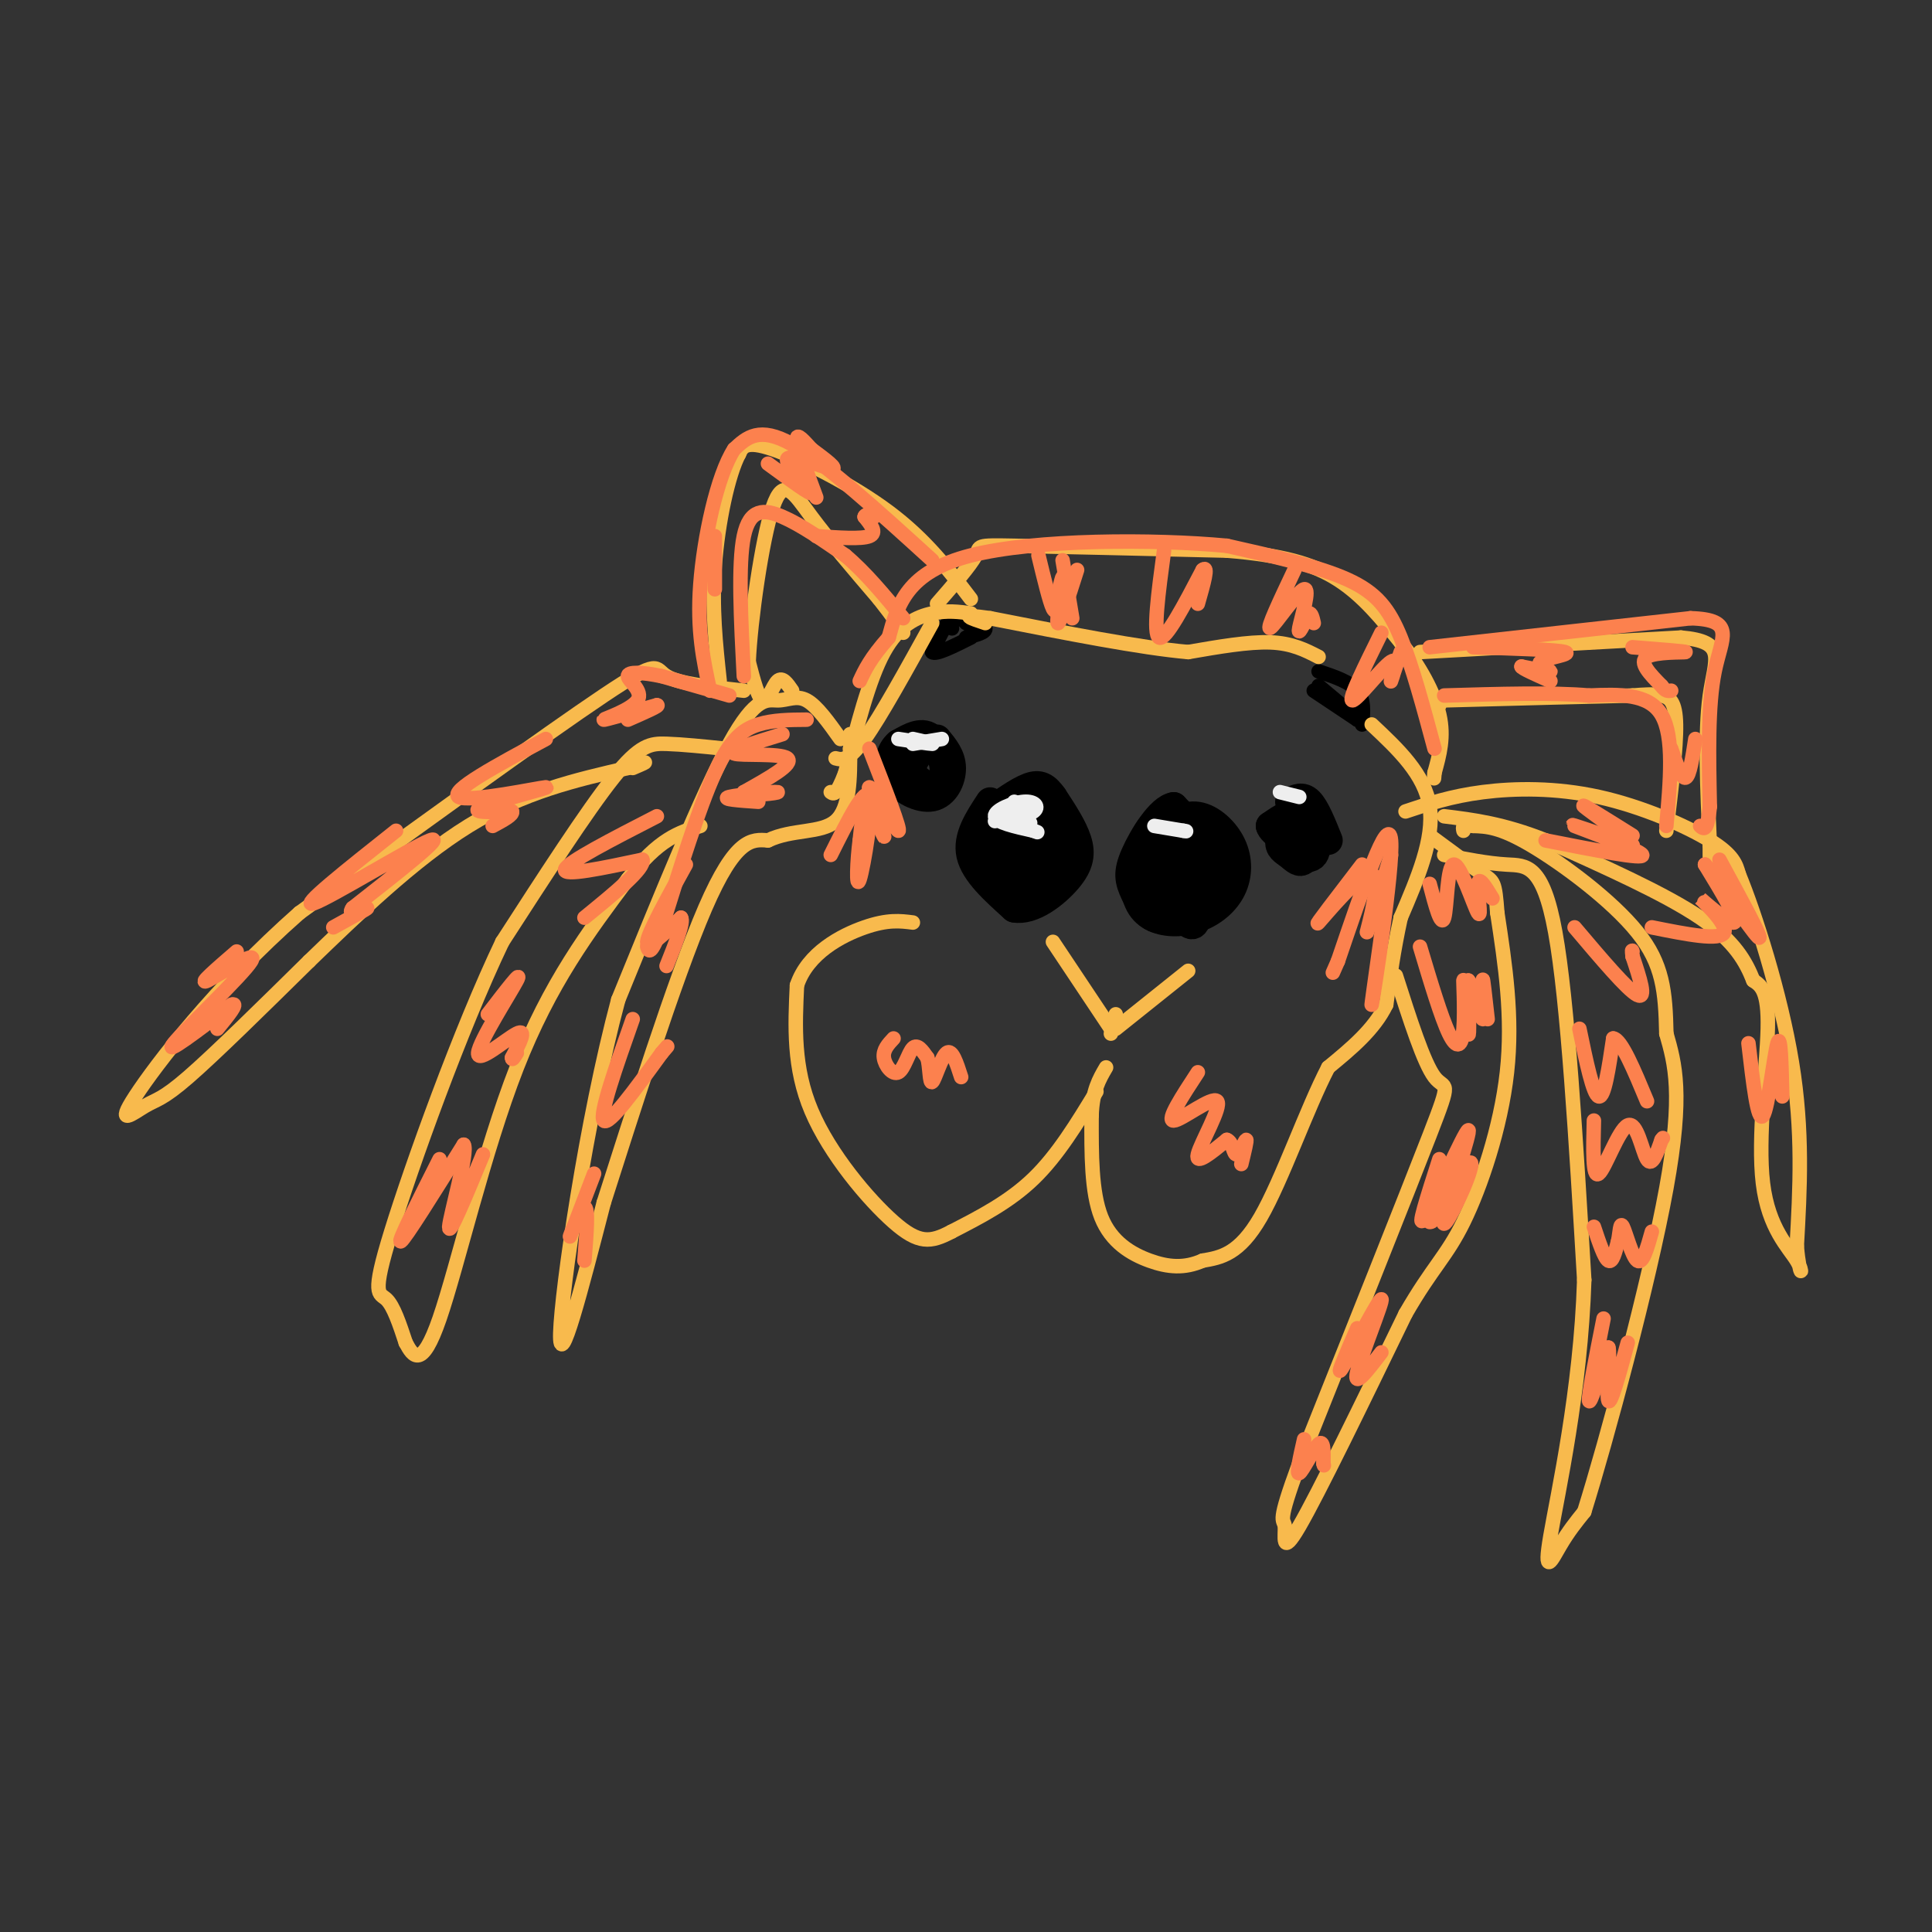 <svg viewBox='0 0 400 400' version='1.1' xmlns='http://www.w3.org/2000/svg' xmlns:xlink='http://www.w3.org/1999/xlink'><rect x="0" y="0" width="400" height="400" fill="#333333" stroke="none"/><g fill='none' stroke='#000000' stroke-width='6' stroke-linecap='round' stroke-linejoin='round'><path d='M205,166c-2.417,3.667 -4.833,7.333 -4,11c0.833,3.667 4.917,7.333 9,11'/><path d='M210,188c3.702,0.714 8.458,-3.000 11,-6c2.542,-3.000 2.869,-5.286 2,-8c-0.869,-2.714 -2.935,-5.857 -5,-9'/><path d='M218,165c-1.488,-2.102 -2.709,-2.855 -5,-2c-2.291,0.855 -5.653,3.320 -8,5c-2.347,1.680 -3.681,2.574 -2,7c1.681,4.426 6.376,12.384 10,11c3.624,-1.384 6.178,-12.110 5,-16c-1.178,-3.890 -6.089,-0.945 -11,2'/><path d='M207,172c-2.100,1.158 -1.852,3.053 -1,5c0.852,1.947 2.306,3.947 4,5c1.694,1.053 3.627,1.158 4,-1c0.373,-2.158 -0.813,-6.579 -2,-11'/><path d='M212,170c-0.333,-1.833 -0.167,-0.917 0,0'/><path d='M240,171c-1.823,1.860 -3.646,3.719 -4,6c-0.354,2.281 0.761,4.982 2,7c1.239,2.018 2.603,3.351 5,2c2.397,-1.351 5.828,-5.386 6,-9c0.172,-3.614 -2.914,-6.807 -6,-10'/><path d='M243,167c-2.674,0.358 -6.360,6.253 -8,10c-1.640,3.747 -1.233,5.344 0,8c1.233,2.656 3.294,6.369 7,5c3.706,-1.369 9.059,-7.820 9,-12c-0.059,-4.180 -5.529,-6.090 -11,-8'/><path d='M240,170c-2.959,1.013 -4.858,7.544 -5,12c-0.142,4.456 1.473,6.837 4,8c2.527,1.163 5.967,1.107 9,0c3.033,-1.107 5.658,-3.266 7,-6c1.342,-2.734 1.400,-6.044 0,-9c-1.400,-2.956 -4.257,-5.559 -7,-6c-2.743,-0.441 -5.371,1.279 -8,3'/><path d='M240,172c-2.066,0.530 -3.231,0.354 -2,4c1.231,3.646 4.859,11.115 7,14c2.141,2.885 2.797,1.188 3,-2c0.203,-3.188 -0.046,-7.865 -1,-10c-0.954,-2.135 -2.612,-1.727 -4,0c-1.388,1.727 -2.506,4.772 -2,7c0.506,2.228 2.636,3.638 4,4c1.364,0.362 1.961,-0.325 2,-3c0.039,-2.675 -0.481,-7.337 -1,-12'/><path d='M246,174c0.067,0.889 0.733,9.111 1,11c0.267,1.889 0.133,-2.556 0,-7'/><path d='M268,169c-1.542,2.060 -3.083,4.119 -2,6c1.083,1.881 4.792,3.583 6,2c1.208,-1.583 -0.083,-6.452 -2,-8c-1.917,-1.548 -4.458,0.226 -7,2'/><path d='M263,171c0.200,1.333 4.200,3.667 6,4c1.800,0.333 1.400,-1.333 1,-3'/><path d='M269,167c-1.845,2.690 -3.690,5.381 -4,7c-0.310,1.619 0.917,2.167 2,3c1.083,0.833 2.024,1.952 3,1c0.976,-0.952 1.988,-3.976 3,-7'/><path d='M247,173c-1.500,3.750 -3.000,7.500 -4,8c-1.000,0.500 -1.500,-2.250 -2,-5'/><path d='M217,169c-0.578,3.422 -1.156,6.844 -3,7c-1.844,0.156 -4.956,-2.956 -6,-3c-1.044,-0.044 -0.022,2.978 1,6'/><path d='M193,153c-2.387,2.458 -4.774,4.917 -4,7c0.774,2.083 4.708,3.792 6,2c1.292,-1.792 -0.060,-7.083 -2,-9c-1.940,-1.917 -4.470,-0.458 -7,1'/><path d='M186,154c-1.721,1.421 -2.523,4.474 -1,7c1.523,2.526 5.372,4.526 8,4c2.628,-0.526 4.037,-3.579 4,-6c-0.037,-2.421 -1.518,-4.211 -3,-6'/><path d='M269,170c0.000,0.000 4.000,2.000 4,2'/><path d='M267,170c0.000,0.000 6.000,4.000 6,4'/><path d='M267,166c1.333,-0.667 2.667,-1.333 4,0c1.333,1.333 2.667,4.667 4,8'/></g>
<g fill='none' stroke='#EEEEEE' stroke-width='3' stroke-linecap='round' stroke-linejoin='round'><path d='M195,153c0.000,0.000 -6.000,1.000 -6,1'/><path d='M189,153c2.250,0.500 4.500,1.000 4,1c-0.500,0.000 -3.750,-0.500 -7,-1'/><path d='M210,166c0.000,0.000 3.000,4.000 3,4'/><path d='M213,170c0.500,0.667 0.250,0.333 0,0'/><path d='M206,170c3.381,-0.548 6.762,-1.095 8,-2c1.238,-0.905 0.333,-2.167 -2,-2c-2.333,0.167 -6.095,1.762 -6,3c0.095,1.238 4.048,2.119 8,3'/><path d='M214,172c1.333,0.500 0.667,0.250 0,0'/><path d='M239,171c0.000,0.000 6.000,1.000 6,1'/><path d='M245,172c1.000,0.167 0.500,0.083 0,0'/><path d='M265,164c0.000,0.000 4.000,1.000 4,1'/></g>
<g fill='none' stroke='#000000' stroke-width='3' stroke-linecap='round' stroke-linejoin='round'><path d='M200,129c-0.917,-1.000 -1.833,-2.000 -3,-1c-1.167,1.000 -2.583,4.000 -4,7'/><path d='M193,135c0.667,0.667 4.333,-1.167 8,-3'/><path d='M200,132c2.133,-0.533 4.267,-1.067 4,-2c-0.267,-0.933 -2.933,-2.267 -5,-2c-2.067,0.267 -3.533,2.133 -5,4'/><path d='M201,131c0.000,0.000 0.100,0.100 0.1,0.1'/><path d='M197,130c0.000,0.000 0.100,0.100 0.1,0.1'/><path d='M272,143c0.000,0.000 9.000,6.000 9,6'/><path d='M281,149c0.167,-0.167 -3.917,-3.583 -8,-7'/><path d='M273,139c3.250,1.083 6.500,2.167 8,4c1.500,1.833 1.250,4.417 1,7'/><path d='M275,144c0.000,0.000 0.100,0.100 0.1,0.1'/></g>
<g fill='none' stroke='#F8BA4D' stroke-width='3' stroke-linecap='round' stroke-linejoin='round'><path d='M273,136c-2.750,-1.417 -5.500,-2.833 -10,-3c-4.500,-0.167 -10.750,0.917 -17,2'/><path d='M246,135c-9.667,-0.833 -25.333,-3.917 -41,-7'/><path d='M205,128c-7.000,-1.000 -4.000,0.000 -1,1'/><path d='M284,150c5.500,5.167 11.000,10.333 12,17c1.000,6.667 -2.500,14.833 -6,23'/><path d='M290,190c-1.500,6.833 -2.250,12.417 -3,18'/><path d='M287,208c-2.500,5.167 -7.250,9.083 -12,13'/><path d='M275,221c-4.444,8.511 -9.556,23.289 -14,31c-4.444,7.711 -8.222,8.356 -12,9'/><path d='M249,261c-3.774,1.679 -7.208,1.375 -11,0c-3.792,-1.375 -7.940,-3.821 -10,-9c-2.060,-5.179 -2.030,-13.089 -2,-21'/><path d='M226,231c0.167,-5.167 1.583,-7.583 3,-10'/><path d='M227,226c-4.000,6.583 -8.000,13.167 -13,18c-5.000,4.833 -11.000,7.917 -17,11'/><path d='M197,255c-4.369,2.310 -6.792,2.583 -12,-2c-5.208,-4.583 -13.202,-14.024 -17,-23c-3.798,-8.976 -3.399,-17.488 -3,-26'/><path d='M165,204c2.200,-6.667 9.200,-10.333 14,-12c4.800,-1.667 7.400,-1.333 10,-1'/><path d='M289,202c2.889,9.044 5.778,18.089 8,21c2.222,2.911 3.778,-0.311 -1,12c-4.778,12.311 -15.889,40.156 -27,68'/><path d='M269,303c-4.774,12.940 -3.208,11.292 -3,13c0.208,1.708 -0.940,6.774 3,0c3.940,-6.774 12.970,-25.387 22,-44'/><path d='M291,272c5.560,-9.655 8.458,-11.792 12,-19c3.542,-7.208 7.726,-19.488 9,-31c1.274,-11.512 -0.363,-22.256 -2,-33'/><path d='M310,189c-0.489,-6.556 -0.711,-6.444 -3,-8c-2.289,-1.556 -6.644,-4.778 -11,-8'/><path d='M299,177c4.511,0.889 9.022,1.778 13,2c3.978,0.222 7.422,-0.222 10,14c2.578,14.222 4.289,43.111 6,72'/><path d='M328,265c-0.714,22.929 -5.500,44.250 -7,53c-1.500,8.750 0.286,4.929 2,2c1.714,-2.929 3.357,-4.964 5,-7'/><path d='M328,313c4.556,-14.556 13.444,-47.444 17,-67c3.556,-19.556 1.778,-25.778 0,-32'/><path d='M345,214c-0.190,-8.679 -0.667,-14.375 -6,-21c-5.333,-6.625 -15.524,-14.179 -22,-18c-6.476,-3.821 -9.238,-3.911 -12,-4'/><path d='M305,171c-2.333,-0.500 -2.167,0.250 -2,1'/><path d='M291,168c4.696,-1.577 9.393,-3.155 16,-4c6.607,-0.845 15.125,-0.958 24,1c8.875,1.958 18.107,5.988 23,9c4.893,3.012 5.446,5.006 6,7'/><path d='M360,181c3.333,8.067 8.667,24.733 11,39c2.333,14.267 1.667,26.133 1,38'/><path d='M372,258c0.604,7.049 1.616,5.673 0,3c-1.616,-2.673 -5.858,-6.643 -7,-16c-1.142,-9.357 0.817,-24.102 1,-32c0.183,-7.898 -1.408,-8.949 -3,-10'/><path d='M363,203c-1.489,-3.733 -3.711,-8.067 -11,-13c-7.289,-4.933 -19.644,-10.467 -32,-16'/><path d='M320,174c-8.833,-3.500 -14.917,-4.250 -21,-5'/><path d='M174,153c-2.440,-3.429 -4.881,-6.857 -7,-8c-2.119,-1.143 -3.917,-0.000 -6,0c-2.083,0.000 -4.452,-1.143 -10,9c-5.548,10.143 -14.274,31.571 -23,53'/><path d='M128,207c-6.644,24.778 -11.756,60.222 -12,69c-0.244,8.778 4.378,-9.111 9,-27'/><path d='M125,249c5.489,-17.133 14.711,-46.467 21,-61c6.289,-14.533 9.644,-14.267 13,-14'/><path d='M159,174c5.000,-2.400 11.000,-1.400 14,-4c3.000,-2.600 3.000,-8.800 3,-15'/><path d='M176,155c0.500,-3.000 0.250,-3.000 0,-3'/><path d='M150,155c-4.356,-0.444 -8.711,-0.889 -12,-1c-3.289,-0.111 -5.511,0.111 -11,7c-5.489,6.889 -14.244,20.444 -23,34'/><path d='M104,195c-8.655,18.107 -18.792,46.375 -23,60c-4.208,13.625 -2.488,12.607 -1,14c1.488,1.393 2.744,5.196 4,9'/><path d='M84,278c1.524,2.893 3.333,5.625 7,-5c3.667,-10.625 9.190,-34.607 16,-52c6.810,-17.393 14.905,-28.196 23,-39'/><path d='M130,182c6.333,-8.333 10.667,-9.667 15,-11'/><path d='M154,143c-6.711,-0.711 -13.422,-1.422 -16,-3c-2.578,-1.578 -1.022,-4.022 -13,4c-11.978,8.022 -37.489,26.511 -63,45'/><path d='M62,189c-17.504,15.427 -29.764,31.496 -34,38c-4.236,6.504 -0.448,3.443 2,2c2.448,-1.443 3.557,-1.270 9,-6c5.443,-4.730 15.222,-14.365 25,-24'/><path d='M64,199c9.756,-9.422 21.644,-20.978 33,-28c11.356,-7.022 22.178,-9.511 33,-12'/><path d='M130,159c5.667,-2.000 3.333,-1.000 1,0'/><path d='M201,124c-4.667,-6.133 -9.333,-12.267 -17,-18c-7.667,-5.733 -18.333,-11.067 -24,-13c-5.667,-1.933 -6.333,-0.467 -7,1'/><path d='M153,94c-2.244,4.200 -4.356,14.200 -5,23c-0.644,8.800 0.178,16.400 1,24'/><path d='M164,143c-1.000,-1.467 -2.000,-2.933 -3,-2c-1.000,0.933 -2.000,4.267 -3,4c-1.000,-0.267 -2.000,-4.133 -3,-8'/><path d='M155,137c0.357,-8.393 2.750,-25.375 5,-32c2.250,-6.625 4.357,-2.893 8,2c3.643,4.893 8.821,10.946 14,17'/><path d='M182,124c3.167,4.000 4.083,5.500 5,7'/><path d='M201,127c-2.444,-0.333 -4.889,-0.667 -8,0c-3.111,0.667 -6.889,2.333 -10,8c-3.111,5.667 -5.556,15.333 -8,25'/><path d='M175,160c-1.833,4.833 -2.417,4.417 -3,4'/><path d='M193,129c-5.333,9.667 -10.667,19.333 -14,24c-3.333,4.667 -4.667,4.333 -6,4'/><path d='M194,125c3.467,-3.978 6.933,-7.956 8,-10c1.067,-2.044 -0.267,-2.156 8,-2c8.267,0.156 26.133,0.578 44,1'/><path d='M254,114c11.378,0.911 17.822,2.689 23,6c5.178,3.311 9.089,8.156 13,13'/><path d='M290,133c3.844,4.822 6.956,10.378 8,15c1.044,4.622 0.022,8.311 -1,12'/><path d='M297,160c-0.167,2.000 -0.083,1.000 0,0'/><path d='M294,135c0.000,0.000 54.000,-3.000 54,-3'/><path d='M348,132c9.733,0.822 7.067,4.378 6,12c-1.067,7.622 -0.533,19.311 0,31'/><path d='M354,175c0.000,5.167 0.000,2.583 0,0'/><path d='M345,172c1.044,-8.622 2.089,-17.244 2,-22c-0.089,-4.756 -1.311,-5.644 -3,-6c-1.689,-0.356 -3.844,-0.178 -6,0'/><path d='M338,144c-7.500,0.167 -23.250,0.583 -39,1'/><path d='M299,145c-6.667,0.333 -3.833,0.667 -1,1'/><path d='M218,195c0.000,0.000 12.000,18.000 12,18'/><path d='M230,214c0.000,0.000 1.000,-4.000 1,-4'/><path d='M231,213c0.000,0.000 15.000,-12.000 15,-12'/></g>
<g fill='none' stroke='#FC814E' stroke-width='3' stroke-linecap='round' stroke-linejoin='round'><path d='M332,273c-1.583,8.000 -3.167,16.000 -3,17c0.167,1.000 2.083,-5.000 4,-11'/><path d='M333,279c0.444,1.267 -0.444,9.933 0,11c0.444,1.067 2.222,-5.467 4,-12'/><path d='M330,254c1.083,3.250 2.167,6.500 3,7c0.833,0.500 1.417,-1.750 2,-4'/><path d='M335,257c0.393,-1.786 0.375,-4.250 1,-3c0.625,1.250 1.893,6.214 3,7c1.107,0.786 2.054,-2.607 3,-6'/><path d='M330,232c-0.155,6.012 -0.310,12.024 1,11c1.310,-1.024 4.083,-9.083 6,-10c1.917,-0.917 2.976,5.310 4,7c1.024,1.690 2.012,-1.155 3,-4'/><path d='M344,236c0.500,-0.667 0.250,-0.333 0,0'/><path d='M327,213c1.417,6.833 2.833,13.667 4,14c1.167,0.333 2.083,-5.833 3,-12'/><path d='M334,215c1.667,0.167 4.333,6.583 7,13'/><path d='M326,192c5.500,6.500 11.000,13.000 13,14c2.000,1.000 0.500,-3.500 -1,-8'/><path d='M338,198c-0.167,-1.500 -0.083,-1.250 0,-1'/><path d='M296,134c0.000,0.000 54.000,-6.000 54,-6'/><path d='M350,128c9.556,0.267 6.444,3.933 5,11c-1.444,7.067 -1.222,17.533 -1,28'/><path d='M354,167c-0.500,5.333 -1.250,4.667 -2,4'/><path d='M345,171c0.833,-9.250 1.667,-18.500 -1,-23c-2.667,-4.500 -8.833,-4.250 -15,-4'/><path d='M329,144c-7.500,-0.667 -18.750,-0.333 -30,0'/><path d='M193,116c-11.083,-10.083 -22.167,-20.167 -29,-24c-6.833,-3.833 -9.417,-1.417 -12,1'/><path d='M152,93c-3.511,5.400 -6.289,18.400 -7,28c-0.711,9.600 0.644,15.800 2,22'/><path d='M154,140c-0.600,-11.622 -1.200,-23.244 0,-29c1.200,-5.756 4.200,-5.644 8,-4c3.800,1.644 8.400,4.822 13,8'/><path d='M175,115c4.167,3.500 8.083,8.250 12,13'/><path d='M169,111c4.667,0.333 9.333,0.667 11,0c1.667,-0.667 0.333,-2.333 -1,-4'/><path d='M179,107c0.167,-0.667 1.083,-0.333 2,0'/><path d='M159,96c4.661,3.411 9.321,6.821 9,6c-0.321,-0.821 -5.625,-5.875 -5,-7c0.625,-1.125 7.179,1.679 9,2c1.821,0.321 -1.089,-1.839 -4,-4'/><path d='M168,93c-1.467,-1.600 -3.133,-3.600 -3,-2c0.133,1.600 2.067,6.800 4,12'/><path d='M148,111c0.000,0.000 0.000,11.000 0,11'/><path d='M305,134c8.690,0.262 17.381,0.524 19,1c1.619,0.476 -3.833,1.167 -5,2c-1.167,0.833 1.952,1.810 2,2c0.048,0.190 -2.976,-0.405 -6,-1'/><path d='M315,138c0.000,0.333 3.000,1.667 6,3'/><path d='M338,134c5.600,0.444 11.200,0.889 11,1c-0.200,0.111 -6.200,-0.111 -8,1c-1.800,1.111 0.600,3.556 3,6'/><path d='M344,142c0.833,1.167 1.417,1.083 2,1'/><path d='M351,153c-0.583,3.833 -1.167,7.667 -2,8c-0.833,0.333 -1.917,-2.833 -3,-6'/><path d='M215,115c1.167,4.833 2.333,9.667 3,11c0.667,1.333 0.833,-0.833 1,-3'/><path d='M219,123c0.488,-1.810 1.208,-4.833 1,-3c-0.208,1.833 -1.345,8.524 -1,9c0.345,0.476 2.173,-5.262 4,-11'/><path d='M241,114c-1.167,8.667 -2.333,17.333 -1,18c1.333,0.667 5.167,-6.667 9,-14'/><path d='M249,118c1.333,-1.167 0.167,2.917 -1,7'/><path d='M268,118c-2.946,6.232 -5.893,12.464 -5,12c0.893,-0.464 5.625,-7.625 7,-8c1.375,-0.375 -0.607,6.036 -1,8c-0.393,1.964 0.804,-0.518 2,-3'/><path d='M271,127c0.500,-0.167 0.750,0.917 1,2'/><path d='M286,131c-3.452,6.976 -6.905,13.952 -6,14c0.905,0.048 6.167,-6.833 8,-8c1.833,-1.167 0.238,3.381 0,4c-0.238,0.619 0.881,-2.690 2,-6'/><path d='M297,155c-2.289,-8.533 -4.578,-17.067 -7,-23c-2.422,-5.933 -4.978,-9.267 -11,-12c-6.022,-2.733 -15.511,-4.867 -25,-7'/><path d='M254,113c-14.911,-1.400 -39.689,-1.400 -53,2c-13.311,3.400 -15.156,10.200 -17,17'/><path d='M184,132c-3.833,4.333 -4.917,6.667 -6,9'/><path d='M167,149c-3.467,0.022 -6.933,0.044 -10,1c-3.067,0.956 -5.733,2.844 -9,10c-3.267,7.156 -7.133,19.578 -11,32'/><path d='M137,192c-2.333,6.000 -2.667,5.000 -3,4'/><path d='M162,152c-5.644,1.733 -11.289,3.467 -10,4c1.289,0.533 9.511,-0.133 11,1c1.489,1.133 -3.756,4.067 -9,7'/><path d='M154,164c0.857,1.036 7.500,0.125 7,0c-0.500,-0.125 -8.143,0.536 -10,1c-1.857,0.464 2.071,0.732 6,1'/><path d='M142,179c-3.917,7.083 -7.833,14.167 -8,16c-0.167,1.833 3.417,-1.583 7,-5'/><path d='M141,190c0.667,0.833 -1.167,5.417 -3,10'/><path d='M131,211c-3.500,9.917 -7.000,19.833 -6,21c1.000,1.167 6.500,-6.417 12,-14'/><path d='M137,218c2.000,-2.333 1.000,-1.167 0,0'/><path d='M123,243c-2.444,6.400 -4.889,12.800 -5,13c-0.111,0.200 2.111,-5.800 3,-6c0.889,-0.200 0.444,5.400 0,11'/><path d='M220,116c0.000,0.000 2.000,12.000 2,12'/><path d='M248,222c-3.286,5.024 -6.571,10.048 -5,10c1.571,-0.048 8.000,-5.167 9,-4c1.000,1.167 -3.429,8.619 -4,11c-0.571,2.381 2.714,-0.310 6,-3'/><path d='M254,236c1.250,0.452 1.375,3.083 2,3c0.625,-0.083 1.750,-2.881 2,-3c0.250,-0.119 -0.375,2.440 -1,5'/><path d='M185,215c-1.113,1.190 -2.226,2.381 -2,4c0.226,1.619 1.792,3.667 3,3c1.208,-0.667 2.060,-4.048 3,-5c0.940,-0.952 1.970,0.524 3,2'/><path d='M192,219c0.548,1.857 0.417,5.500 1,5c0.583,-0.500 1.881,-5.143 3,-6c1.119,-0.857 2.060,2.071 3,5'/><path d='M282,179c-5.107,6.655 -10.214,13.310 -9,12c1.214,-1.310 8.750,-10.583 11,-10c2.250,0.583 -0.786,11.024 -1,12c-0.214,0.976 2.393,-7.512 5,-16'/><path d='M288,177c-0.500,6.857 -4.250,32.000 -4,31c0.250,-1.000 4.500,-28.143 4,-34c-0.500,-5.857 -5.750,9.571 -11,25'/><path d='M277,199c-1.833,4.167 -0.917,2.083 0,0'/><path d='M180,155c3.327,8.557 6.654,17.113 6,17c-0.654,-0.113 -5.289,-8.896 -6,-9c-0.711,-0.104 2.501,8.472 3,10c0.499,1.528 -1.715,-3.992 -3,-5c-1.285,-1.008 -1.643,2.496 -2,6'/><path d='M178,174c-0.524,3.893 -0.833,10.625 0,8c0.833,-2.625 2.810,-14.607 2,-17c-0.810,-2.393 -4.405,4.804 -8,12'/><path d='M151,144c0.000,0.000 -14.000,-4.000 -14,-4'/><path d='M137,140c-4.019,-0.848 -7.067,-0.970 -7,0c0.067,0.970 3.249,3.030 2,5c-1.249,1.970 -6.928,3.848 -7,4c-0.072,0.152 5.464,-1.424 11,-3'/><path d='M136,146c0.833,0.000 -2.583,1.500 -6,3'/><path d='M113,153c-10.065,5.411 -20.131,10.821 -18,12c2.131,1.179 16.458,-1.875 18,-2c1.542,-0.125 -9.702,2.679 -13,4c-3.298,1.321 1.351,1.161 6,1'/><path d='M106,168c0.333,0.667 -1.833,1.833 -4,3'/><path d='M82,172c-10.200,8.089 -20.400,16.178 -17,15c3.400,-1.178 20.400,-11.622 24,-13c3.600,-1.378 -6.200,6.311 -16,14'/><path d='M73,188c-1.511,2.000 2.711,0.000 3,0c0.289,0.000 -3.356,2.000 -7,4'/><path d='M49,197c-4.101,3.542 -8.202,7.083 -6,6c2.202,-1.083 10.708,-6.792 9,-4c-1.708,2.792 -13.631,14.083 -16,17c-2.369,2.917 4.815,-2.542 12,-8'/><path d='M48,208c1.500,-0.500 -0.750,2.250 -3,5'/><path d='M320,174c10.267,2.022 20.533,4.044 20,3c-0.533,-1.044 -11.867,-5.156 -14,-6c-2.133,-0.844 4.933,1.578 12,4'/><path d='M338,175c-0.800,-1.422 -8.800,-6.978 -10,-8c-1.200,-1.022 4.400,2.489 10,6'/><path d='M342,192c7.149,1.435 14.298,2.869 15,1c0.702,-1.869 -5.042,-7.042 -5,-7c0.042,0.042 5.869,5.298 7,5c1.131,-0.298 -2.435,-6.149 -6,-12'/><path d='M353,179c1.867,2.178 9.533,13.622 11,15c1.467,1.378 -3.267,-7.311 -8,-16'/><path d='M362,216c0.956,8.244 1.911,16.489 3,15c1.089,-1.489 2.311,-12.711 3,-15c0.689,-2.289 0.844,4.356 1,11'/><path d='M136,169c-9.250,4.750 -18.500,9.500 -19,11c-0.500,1.500 7.750,-0.250 16,-2'/><path d='M133,178c0.667,1.667 -5.667,6.833 -12,12'/><path d='M101,210c3.685,-4.804 7.369,-9.607 6,-7c-1.369,2.607 -7.792,12.625 -8,15c-0.208,2.375 5.798,-2.893 8,-4c2.202,-1.107 0.601,1.946 -1,5'/><path d='M106,219c0.000,0.667 0.500,-0.167 1,-1'/><path d='M294,196c2.188,7.313 4.376,14.625 6,18c1.624,3.375 2.683,2.812 3,-1c0.317,-3.812 -0.107,-10.872 0,-10c0.107,0.872 0.745,9.678 1,11c0.255,1.322 0.128,-4.839 0,-11'/><path d='M304,203c0.690,0.679 2.417,7.875 3,8c0.583,0.125 0.024,-6.821 0,-8c-0.024,-1.179 0.488,3.411 1,8'/><path d='M298,240c-2.467,7.690 -4.933,15.380 -3,12c1.933,-3.380 8.267,-17.831 9,-18c0.733,-0.169 -4.133,13.944 -5,18c-0.867,4.056 2.267,-1.947 4,-6c1.733,-4.053 2.067,-6.158 1,-5c-1.067,1.158 -3.533,5.579 -6,10'/><path d='M298,251c-1.333,2.000 -1.667,2.000 -2,2'/><path d='M281,275c-2.351,5.435 -4.702,10.869 -3,8c1.702,-2.869 7.458,-14.042 8,-14c0.542,0.042 -4.131,11.298 -5,15c-0.869,3.702 2.065,-0.149 5,-4'/><path d='M91,240c-4.417,8.750 -8.833,17.500 -8,17c0.833,-0.500 6.917,-10.250 13,-20'/><path d='M96,237c1.044,1.333 -2.844,14.667 -3,17c-0.156,2.333 3.422,-6.333 7,-15'/><path d='M270,298c-0.844,3.711 -1.689,7.422 -1,7c0.689,-0.422 2.911,-4.978 4,-6c1.089,-1.022 1.044,1.489 1,4'/><path d='M274,303c0.167,0.667 0.083,0.333 0,0'/><path d='M296,183c1.198,4.560 2.396,9.120 3,7c0.604,-2.120 0.616,-10.919 2,-11c1.384,-0.081 4.142,8.555 5,10c0.858,1.445 -0.183,-4.301 0,-6c0.183,-1.699 1.592,0.651 3,3'/></g>
</svg>